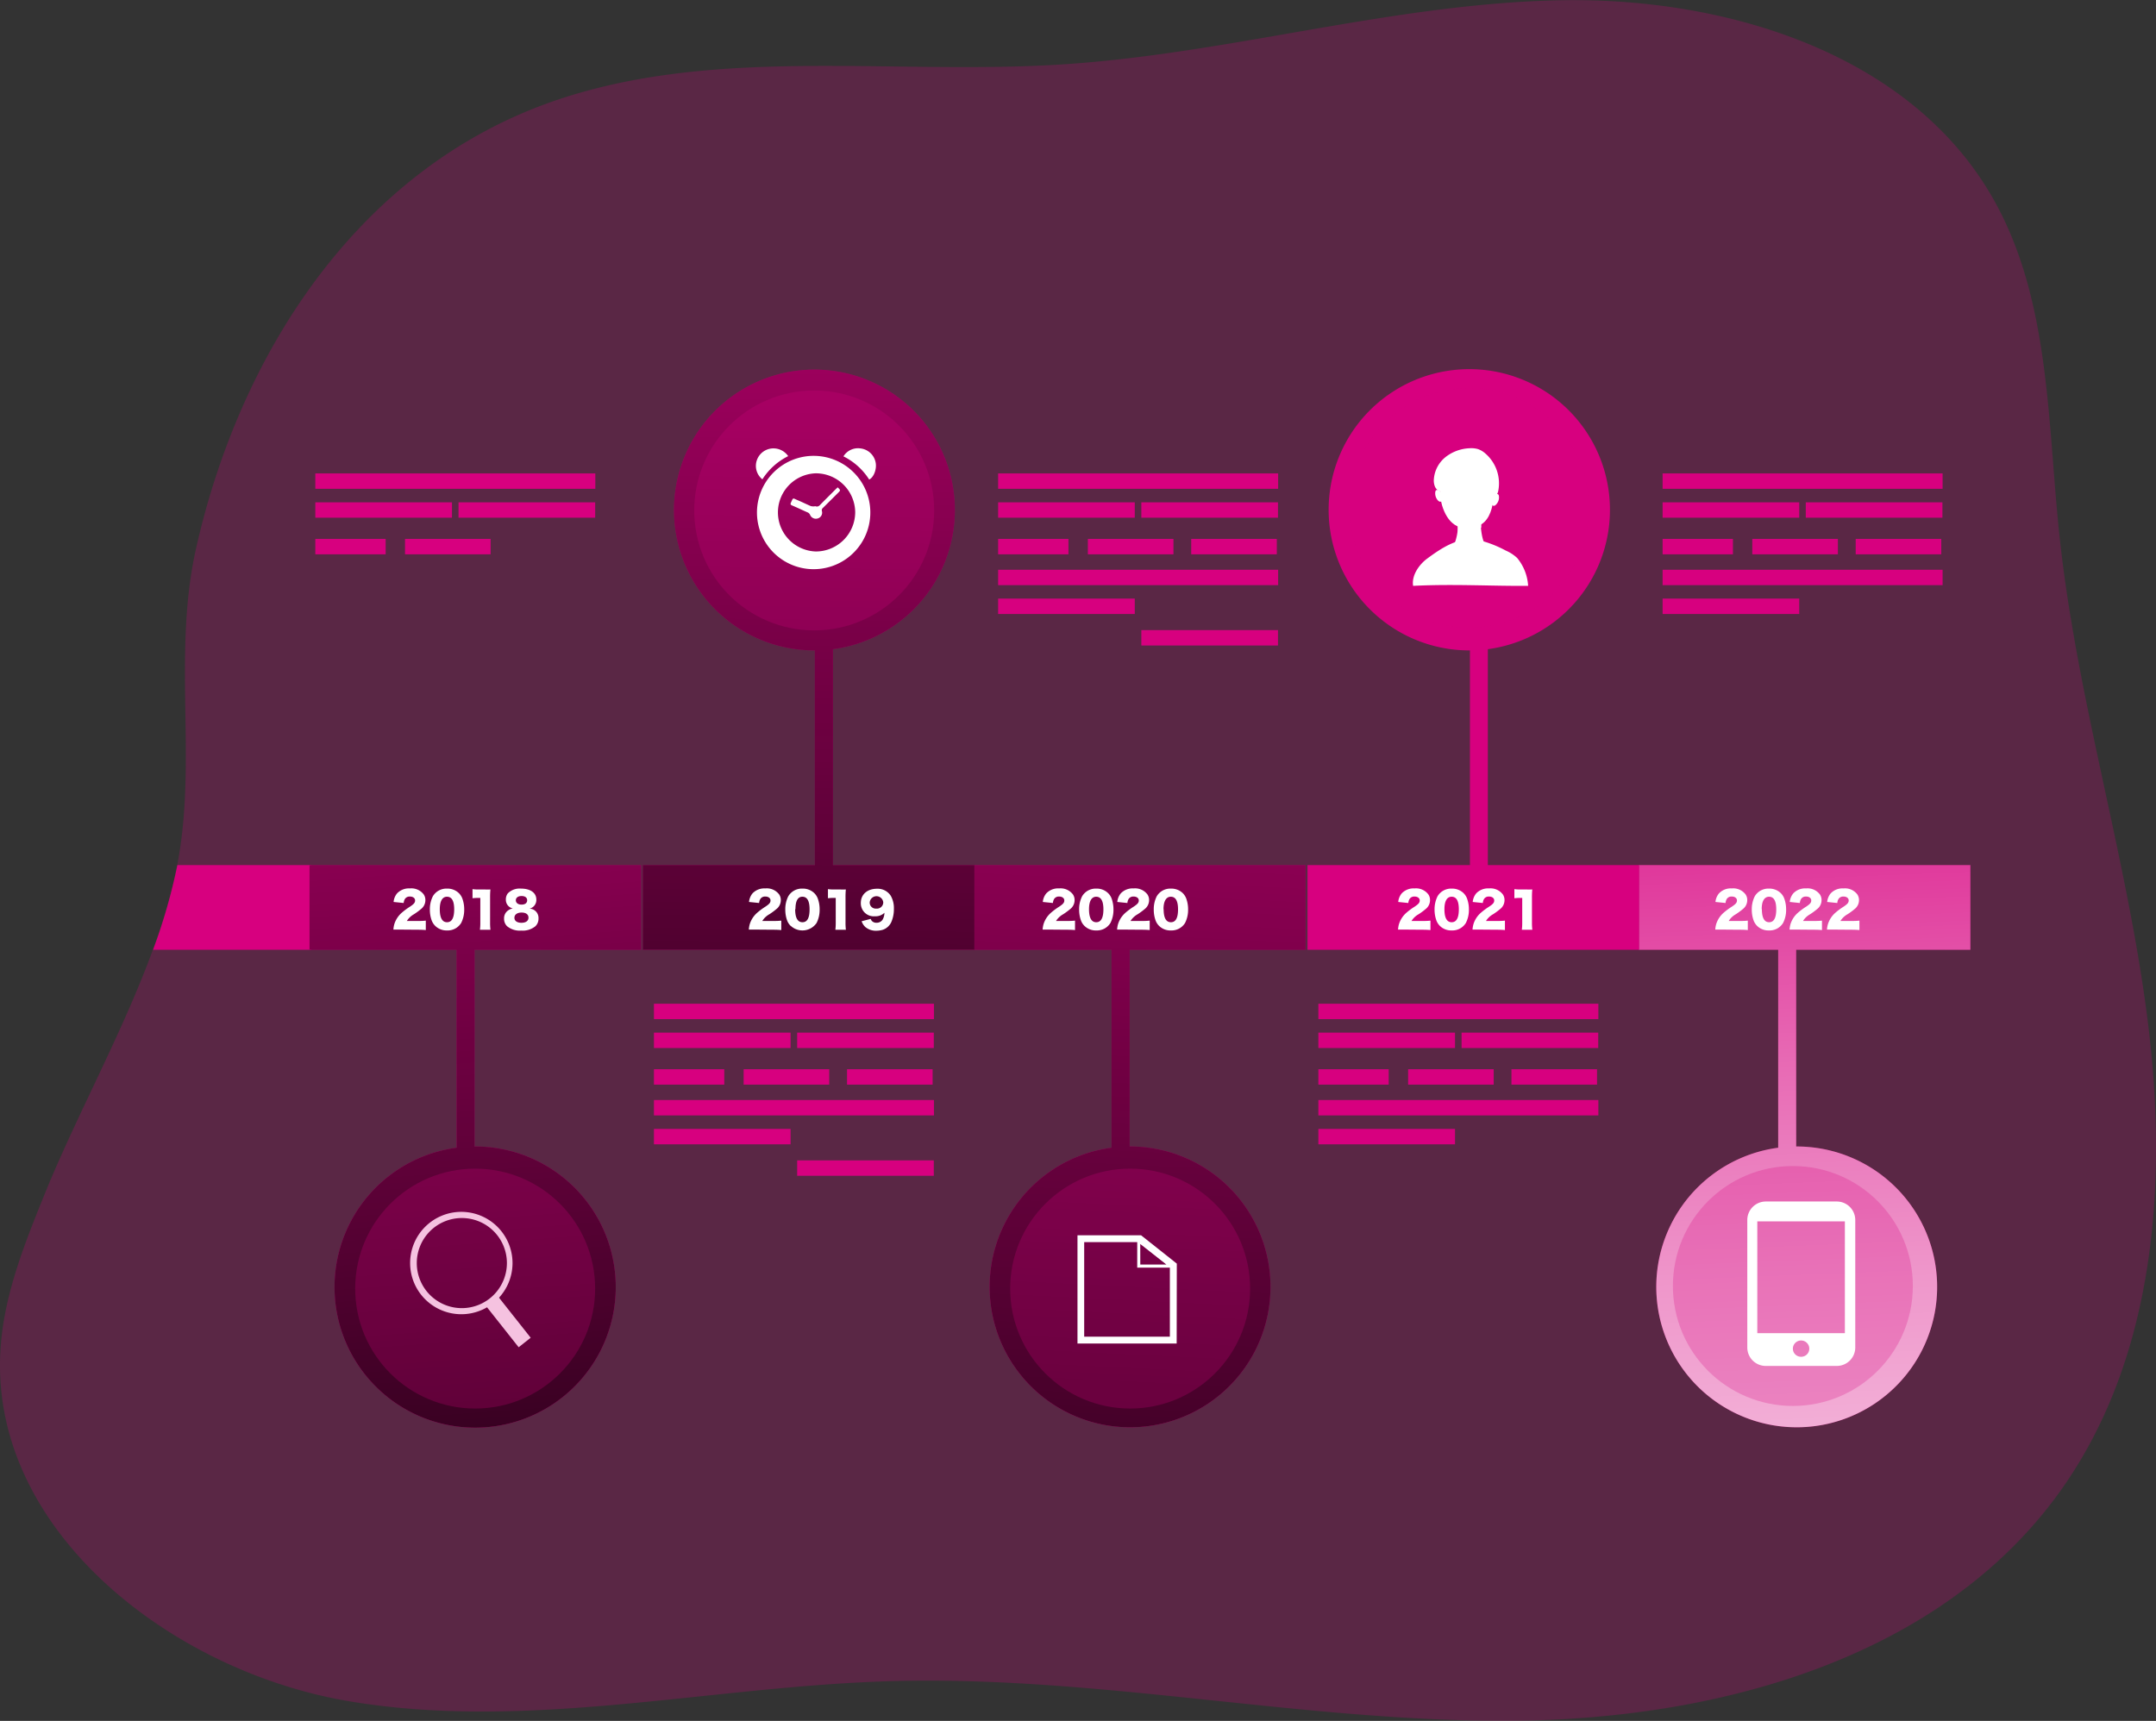 <svg id="Layer_1" data-name="Layer 1" xmlns="http://www.w3.org/2000/svg" xmlns:xlink="http://www.w3.org/1999/xlink" viewBox="0 0 456.46 364.41"><rect x="0" y="0" width="456.46" height="364.41" fill="#333333" stroke="none"/><defs><linearGradient id="linear-gradient" x1="136.72" y1="66.62" x2="161.74" y2="408.14" gradientUnits="userSpaceOnUse"><stop offset="0" stop-color="#010101" stop-opacity="0"/><stop offset="0.95" stop-color="#010101"/></linearGradient><linearGradient id="linear-gradient-2" x1="293.64" y1="56.86" x2="275.16" y2="440.8" xlink:href="#linear-gradient"/><linearGradient id="linear-gradient-3" x1="425.33" y1="137.49" x2="440.83" y2="529.86" gradientUnits="userSpaceOnUse"><stop offset="0" stop-color="#fff" stop-opacity="0"/><stop offset="0.13" stop-color="#fff" stop-opacity="0.23"/><stop offset="0.23" stop-color="#fff" stop-opacity="0.41"/><stop offset="0.35" stop-color="#fff" stop-opacity="0.59"/><stop offset="0.48" stop-color="#fff" stop-opacity="0.74"/><stop offset="0.6" stop-color="#fff" stop-opacity="0.85"/><stop offset="0.72" stop-color="#fff" stop-opacity="0.93"/><stop offset="0.84" stop-color="#fff" stop-opacity="0.98"/><stop offset="0.95" stop-color="#fff"/></linearGradient><linearGradient id="linear-gradient-4" x1="219.6" y1="-14.47" x2="214.71" y2="352.6" xlink:href="#linear-gradient"/></defs><title>Timeline (fix)</title><path d="M481.64,320c-25.5,35.47-72.78,48.24-116.44,48.44s-87-9.58-130.63-8.4c-38.51,1.05-77.15,10.66-115.11,4.26s-76.51-36.65-73.73-75c.81-11.45,5.22-22.28,9.53-32.92,6.61-16.19,16.28-33.69,22.69-51.19a120.52,120.52,0,0,0,5.15-17.93c.15-.7.26-1.39.38-2.09,3.59-21.35-1.27-43.17,3.62-65,9.07-40.33,33.26-78.83,73.36-93.87,34.59-12.89,72.95-6.26,109.8-8.6,35.43-2.23,70-12.87,105.52-13.59s74.68,11.41,92,42.38c11.85,21.18,11.27,46.73,13.82,70.87,3.65,34.59,14.28,68.08,18.66,102.59S501.92,291.8,481.64,320Z" transform="translate(-45.59 -4.05)" fill="#d7007f" opacity="0.24" style="isolation:isolate"/><path d="M111.5,187.24v17.93H78a120.52,120.52,0,0,0,5.15-17.93Z" transform="translate(-45.59 -4.05)" fill="#d7007f"/><path d="M146.06,205.17v41.66h.12a29.77,29.77,0,1,1-3.92.26V205.17H111.12V187.24h70.2v17.93Z" transform="translate(-45.59 -4.05)" fill="#d7007f"/><path d="M146.06,205.17v41.66h.12a29.77,29.77,0,1,1-3.92.26V205.17H111.12V187.24h70.2v17.93Z" transform="translate(-45.59 -4.05)" fill="url(#linear-gradient)"/><path d="M284.75,205.17v41.66h.11a29.73,29.73,0,1,1-3.94.26V205.17H251.84V187.24H322v17.93Z" transform="translate(-45.59 -4.05)" fill="#d7007f"/><path d="M284.75,205.17v41.66h.11a29.73,29.73,0,1,1-3.94.26V205.17H251.84V187.24H322v17.93Z" transform="translate(-45.59 -4.05)" fill="url(#linear-gradient-2)"/><path d="M425.87,205.17v41.66H426a29.73,29.73,0,1,1-3.94.26V205.17H392.55V187.24h70.2v17.93Z" transform="translate(-45.59 -4.05)" fill="#d7007f"/><path d="M425.87,205.17v41.66H426a29.73,29.73,0,1,1-3.94.26V205.17H392.55V187.24h70.2v17.93Z" transform="translate(-45.59 -4.05)" fill="url(#linear-gradient-3)"/><path d="M143.26,260.67a10.84,10.84,0,1,0,10.84,10.84A10.86,10.86,0,0,0,143.26,260.67Zm.11,20.39a9.54,9.54,0,1,1,9.54-9.54A9.55,9.55,0,0,1,143.37,281.06Z" transform="translate(-45.59 -4.05)" fill="#fff"/><rect x="151.44" y="278" width="3.25" height="11.6" transform="translate(-188.62 152.09) rotate(-38.34)" fill="#fff"/><path d="M392.61,187.24v17.93h-70.2V187.24H356.8V141.78h-.12a29.78,29.78,0,1,1,3.91-.26v45.72Z" transform="translate(-45.59 -4.05)" fill="#d7007f"/><path d="M251.89,187.24v17.93h-70.2V187.24h36.42V141.78H218a29.73,29.73,0,1,1,3.94-.26v45.72Z" transform="translate(-45.59 -4.05)" fill="#d7007f"/><path d="M251.89,187.24v17.93h-70.2V187.24h36.42V141.78H218a29.73,29.73,0,1,1,3.94-.26v45.72Z" transform="translate(-45.59 -4.05)" fill="url(#linear-gradient-4)"/><circle cx="172.38" cy="108.09" r="25.4" fill="#d7007f" opacity="0.24" style="isolation:isolate"/><circle cx="100.6" cy="272.87" r="25.4" fill="#d7007f" opacity="0.24" style="isolation:isolate"/><circle cx="239.27" cy="272.87" r="25.4" fill="#d7007f" opacity="0.24" style="isolation:isolate"/><circle cx="311.05" cy="107.55" r="25.4" fill="#d7007f" opacity="0.24" style="isolation:isolate"/><circle cx="379.58" cy="272.32" r="25.4" fill="#d7007f" opacity="0.24" style="isolation:isolate"/><rect x="66.76" y="100.25" width="59.28" height="3.26" fill="#d7007f"/><rect x="66.76" y="106.37" width="28.93" height="3.26" fill="#d7007f"/><rect x="97.08" y="106.37" width="28.93" height="3.26" fill="#d7007f"/><rect x="66.76" y="114.12" width="14.89" height="3.26" fill="#d7007f"/><rect x="85.75" y="114.12" width="18.12" height="3.26" fill="#d7007f"/><rect x="211.32" y="100.25" width="59.28" height="3.26" fill="#d7007f"/><rect x="211.32" y="106.37" width="28.93" height="3.26" fill="#d7007f"/><rect x="241.64" y="106.37" width="28.93" height="3.26" fill="#d7007f"/><rect x="211.32" y="120.65" width="59.28" height="3.26" fill="#d7007f"/><rect x="211.32" y="126.76" width="28.93" height="3.26" fill="#d7007f"/><rect x="241.64" y="133.43" width="28.93" height="3.26" fill="#d7007f"/><rect x="211.32" y="114.12" width="14.89" height="3.26" fill="#d7007f"/><rect x="230.32" y="114.12" width="18.12" height="3.26" fill="#d7007f"/><rect x="252.2" y="114.12" width="18.12" height="3.26" fill="#d7007f"/><rect x="352" y="100.25" width="59.28" height="3.26" fill="#d7007f"/><rect x="352" y="106.37" width="28.93" height="3.26" fill="#d7007f"/><rect x="382.31" y="106.37" width="28.93" height="3.26" fill="#d7007f"/><rect x="352" y="120.65" width="59.28" height="3.26" fill="#d7007f"/><rect x="352" y="126.76" width="28.93" height="3.26" fill="#d7007f"/><rect x="352" y="114.12" width="14.89" height="3.26" fill="#d7007f"/><rect x="370.99" y="114.12" width="18.12" height="3.26" fill="#d7007f"/><rect x="392.88" y="114.12" width="18.12" height="3.26" fill="#d7007f"/><rect x="138.45" y="212.55" width="59.28" height="3.26" fill="#d7007f"/><rect x="138.45" y="218.67" width="28.93" height="3.26" fill="#d7007f"/><rect x="168.77" y="218.67" width="28.93" height="3.26" fill="#d7007f"/><rect x="138.45" y="232.94" width="59.28" height="3.26" fill="#d7007f"/><rect x="138.45" y="239.06" width="28.93" height="3.26" fill="#d7007f"/><rect x="168.77" y="245.72" width="28.93" height="3.26" fill="#d7007f"/><rect x="138.45" y="226.42" width="14.89" height="3.26" fill="#d7007f"/><rect x="157.44" y="226.42" width="18.12" height="3.26" fill="#d7007f"/><rect x="179.33" y="226.42" width="18.12" height="3.26" fill="#d7007f"/><rect x="279.12" y="212.55" width="59.28" height="3.26" fill="#d7007f"/><rect x="279.12" y="218.67" width="28.93" height="3.26" fill="#d7007f"/><rect x="309.44" y="218.67" width="28.93" height="3.26" fill="#d7007f"/><rect x="279.12" y="232.94" width="59.28" height="3.26" fill="#d7007f"/><rect x="279.12" y="239.06" width="28.93" height="3.26" fill="#d7007f"/><rect x="279.12" y="226.42" width="14.89" height="3.26" fill="#d7007f"/><rect x="298.12" y="226.42" width="18.12" height="3.26" fill="#d7007f"/><rect x="320" y="226.42" width="18.12" height="3.26" fill="#d7007f"/><path d="M130.41,200.9c-.92,0-1.16,0-1.53,0a5.25,5.25,0,0,1,.21-1.21,5.33,5.33,0,0,1,1.47-2.28,13.92,13.92,0,0,1,1.82-1.36c.88-.59,1.09-.86,1.09-1.33s-.44-.82-1.09-.82a1.17,1.17,0,0,0-1.06.51,1.86,1.86,0,0,0-.26.86l-2.14-.22a3.29,3.29,0,0,1,.74-1.82,3.45,3.45,0,0,1,2.71-1.05,3.27,3.27,0,0,1,2.94,1.29,2.12,2.12,0,0,1,.34,1.19,2.38,2.38,0,0,1-.94,1.9,14.54,14.54,0,0,1-1.48,1.09,4.09,4.09,0,0,0-1.5,1.42h2.38a13.21,13.21,0,0,0,1.63-.07V201c-.59-.05-1-.07-1.75-.07Z" transform="translate(-45.59 -4.05)" fill="#fff"/><path d="M137.75,200.13A3.25,3.25,0,0,1,137,199a6.69,6.69,0,0,1-.4-2.34,6,6,0,0,1,.64-2.83,3.34,3.34,0,0,1,3-1.61,3.46,3.46,0,0,1,2.49.95,3.25,3.25,0,0,1,.74,1.13,6.67,6.67,0,0,1,.4,2.35,6.15,6.15,0,0,1-.64,2.84,3.36,3.36,0,0,1-3,1.59A3.41,3.41,0,0,1,137.75,200.13Zm.95-3.55c0,1.83.52,2.76,1.53,2.76s1.52-.91,1.52-2.73-.53-2.67-1.53-2.67S138.7,194.91,138.7,196.58Z" transform="translate(-45.59 -4.05)" fill="#fff"/><path d="M145.63,192.33a6.76,6.76,0,0,0,1.22.07h1.3a10.38,10.38,0,0,0,1.27,0,16.21,16.21,0,0,0-.07,1.65v5.35a12.06,12.06,0,0,0,.08,1.54H147.2a12,12,0,0,0,.08-1.54v-5.21h-.41a10.91,10.91,0,0,0-1.24.07Z" transform="translate(-45.59 -4.05)" fill="#fff"/><path d="M159.15,197.17a2,2,0,0,1,.45,1.4,2.19,2.19,0,0,1-.67,1.63,4.25,4.25,0,0,1-3,.91,4.2,4.2,0,0,1-3-.94,2.18,2.18,0,0,1-.62-1.6,2,2,0,0,1,.79-1.68,2.4,2.4,0,0,1,1.07-.47,1.86,1.86,0,0,1-1.48-1.87,2.07,2.07,0,0,1,.42-1.33,3.52,3.52,0,0,1,2.79-1c2,0,3.24.9,3.24,2.32a1.87,1.87,0,0,1-1.44,1.92A2,2,0,0,1,159.15,197.17Zm-4.65,1.23c0,.66.57,1.06,1.49,1.06s1.49-.4,1.49-1.09-.55-1.08-1.46-1.08S154.5,197.71,154.5,198.4Zm.3-3.71c0,.56.47.92,1.22.92s1.18-.35,1.18-.92-.46-.9-1.19-.9S154.8,194.14,154.8,194.69Z" transform="translate(-45.59 -4.05)" fill="#fff"/><path d="M205.66,200.9c-.92,0-1.15,0-1.53,0a5.25,5.25,0,0,1,.21-1.21,5.33,5.33,0,0,1,1.47-2.28,13.92,13.92,0,0,1,1.82-1.36c.88-.59,1.09-.86,1.09-1.33s-.44-.82-1.09-.82a1.17,1.17,0,0,0-1.06.51,1.86,1.86,0,0,0-.26.86l-2.14-.22a3.37,3.37,0,0,1,.74-1.82,3.45,3.45,0,0,1,2.71-1.05,3.27,3.27,0,0,1,2.94,1.29,2.12,2.12,0,0,1,.34,1.19,2.38,2.38,0,0,1-.94,1.9,14.54,14.54,0,0,1-1.48,1.09,4.09,4.09,0,0,0-1.5,1.42h2.38A13.21,13.21,0,0,0,211,199V201c-.59-.05-1-.07-1.75-.07Z" transform="translate(-45.59 -4.05)" fill="#fff"/><path d="M213,200.13a3.15,3.15,0,0,1-.75-1.13,6.69,6.69,0,0,1-.4-2.34,6,6,0,0,1,.64-2.83,3.34,3.34,0,0,1,3-1.61,3.46,3.46,0,0,1,2.49.95,3.25,3.25,0,0,1,.74,1.13,6.67,6.67,0,0,1,.4,2.35,6.15,6.15,0,0,1-.64,2.84,3.63,3.63,0,0,1-5.45.64Zm.94-3.55c0,1.83.52,2.76,1.54,2.76s1.51-.91,1.51-2.73-.53-2.67-1.53-2.67S214,194.91,214,196.58Z" transform="translate(-45.59 -4.05)" fill="#fff"/><path d="M220.88,192.33a6.76,6.76,0,0,0,1.22.07h1.3a10.38,10.38,0,0,0,1.27,0,16.21,16.21,0,0,0-.07,1.65v5.35a12.06,12.06,0,0,0,.08,1.54h-2.23a12,12,0,0,0,.08-1.54v-5.21h-.41a10.91,10.91,0,0,0-1.24.07Z" transform="translate(-45.59 -4.05)" fill="#fff"/><path d="M229.94,198.63a1.11,1.11,0,0,0,.24.44,1.29,1.29,0,0,0,1,.38,1.47,1.47,0,0,0,1.31-.72,3.08,3.08,0,0,0,.35-1.39,2.69,2.69,0,0,1-2,.74,2.75,2.75,0,0,1-3-2.83c0-1.81,1.39-3,3.41-3a3.29,3.29,0,0,1,2.94,1.51,5.24,5.24,0,0,1,.65,2.76,6.78,6.78,0,0,1-.58,2.86,3.07,3.07,0,0,1-1.74,1.55,4.73,4.73,0,0,1-1.37.21,3.44,3.44,0,0,1-2.36-.79,3,3,0,0,1-.78-1.22Zm2.65-3.48a1.44,1.44,0,0,0-2.87,0,1.27,1.27,0,0,0,1.39,1.3A1.33,1.33,0,0,0,232.59,195.15Z" transform="translate(-45.59 -4.05)" fill="#fff"/><path d="M267.86,200.9c-.92,0-1.16,0-1.53,0a5.25,5.25,0,0,1,.21-1.21,5.33,5.33,0,0,1,1.47-2.28,13.92,13.92,0,0,1,1.82-1.36c.88-.59,1.09-.86,1.09-1.33s-.44-.82-1.09-.82a1.17,1.17,0,0,0-1.06.51,1.86,1.86,0,0,0-.26.86l-2.14-.22a3.29,3.29,0,0,1,.74-1.82,3.43,3.43,0,0,1,2.71-1.05,3.27,3.27,0,0,1,2.94,1.29,2.12,2.12,0,0,1,.34,1.19,2.38,2.38,0,0,1-.94,1.9,14.54,14.54,0,0,1-1.48,1.09,4.23,4.23,0,0,0-1.51,1.42h2.38a13.29,13.29,0,0,0,1.64-.07V201c-.59-.05-1-.07-1.75-.07Z" transform="translate(-45.59 -4.05)" fill="#fff"/><path d="M275.2,200.13a3.12,3.12,0,0,1-.74-1.13,6.69,6.69,0,0,1-.4-2.34,6,6,0,0,1,.64-2.83,3.34,3.34,0,0,1,3-1.61,3.43,3.43,0,0,1,2.48.95,3.15,3.15,0,0,1,.75,1.13,6.9,6.9,0,0,1,.4,2.35,6.15,6.15,0,0,1-.64,2.84,3.36,3.36,0,0,1-3,1.59A3.41,3.41,0,0,1,275.2,200.13Zm.95-3.55c0,1.83.52,2.76,1.53,2.76s1.52-.91,1.52-2.73-.54-2.67-1.53-2.67S276.15,194.91,276.15,196.58Z" transform="translate(-45.59 -4.05)" fill="#fff"/><path d="M283.63,200.9c-.92,0-1.16,0-1.53,0a5.25,5.25,0,0,1,.21-1.21,5.33,5.33,0,0,1,1.47-2.28,13.92,13.92,0,0,1,1.82-1.36c.88-.59,1.09-.86,1.09-1.33s-.44-.82-1.09-.82a1.17,1.17,0,0,0-1.06.51,1.86,1.86,0,0,0-.26.86l-2.14-.22a3.29,3.29,0,0,1,.74-1.82,3.45,3.45,0,0,1,2.71-1.05,3.27,3.27,0,0,1,2.94,1.29,2.12,2.12,0,0,1,.34,1.19,2.38,2.38,0,0,1-.94,1.9,14.54,14.54,0,0,1-1.48,1.09,4.23,4.23,0,0,0-1.51,1.42h2.38A13.29,13.29,0,0,0,289,199V201c-.59-.05-1-.07-1.75-.07Z" transform="translate(-45.59 -4.05)" fill="#fff"/><path d="M291,200.13a3.12,3.12,0,0,1-.74-1.13,6.69,6.69,0,0,1-.4-2.34,6,6,0,0,1,.64-2.83,3.34,3.34,0,0,1,3-1.61,3.48,3.48,0,0,1,2.49.95,3.25,3.25,0,0,1,.74,1.13,6.67,6.67,0,0,1,.4,2.35,6.15,6.15,0,0,1-.64,2.84,3.36,3.36,0,0,1-3,1.59A3.41,3.41,0,0,1,291,200.13Zm.95-3.55c0,1.83.52,2.76,1.54,2.76s1.51-.91,1.51-2.73-.54-2.67-1.53-2.67S291.92,194.91,291.92,196.58Z" transform="translate(-45.59 -4.05)" fill="#fff"/><path d="M343.11,200.9c-.92,0-1.16,0-1.53,0a5.25,5.25,0,0,1,.21-1.21,5.33,5.33,0,0,1,1.47-2.28,13.92,13.92,0,0,1,1.82-1.36c.88-.59,1.09-.86,1.09-1.33s-.44-.82-1.09-.82a1.17,1.17,0,0,0-1.06.51,1.86,1.86,0,0,0-.26.86l-2.14-.22a3.29,3.29,0,0,1,.74-1.82,3.45,3.45,0,0,1,2.71-1.05,3.27,3.27,0,0,1,2.94,1.29,2.12,2.12,0,0,1,.34,1.19,2.38,2.38,0,0,1-.94,1.9,14.54,14.54,0,0,1-1.48,1.09,4.09,4.09,0,0,0-1.5,1.42h2.38a13.21,13.21,0,0,0,1.63-.07V201c-.59-.05-1-.07-1.75-.07Z" transform="translate(-45.59 -4.05)" fill="#fff"/><path d="M350.45,200.13a3.25,3.25,0,0,1-.74-1.13,6.69,6.69,0,0,1-.4-2.34,6.1,6.1,0,0,1,.64-2.83,3.34,3.34,0,0,1,3-1.61,3.46,3.46,0,0,1,2.49.95,3.25,3.25,0,0,1,.74,1.13,6.67,6.67,0,0,1,.4,2.35,6,6,0,0,1-.64,2.84,3.36,3.36,0,0,1-3,1.59A3.41,3.41,0,0,1,350.45,200.13Zm.95-3.55c0,1.83.52,2.76,1.53,2.76s1.52-.91,1.52-2.73-.53-2.67-1.53-2.67S351.4,194.91,351.4,196.58Z" transform="translate(-45.59 -4.05)" fill="#fff"/><path d="M358.88,200.9c-.92,0-1.16,0-1.53,0a5.25,5.25,0,0,1,.21-1.21,5.33,5.33,0,0,1,1.47-2.28,13.92,13.92,0,0,1,1.82-1.36c.88-.59,1.09-.86,1.09-1.33s-.44-.82-1.09-.82a1.17,1.17,0,0,0-1.06.51,1.86,1.86,0,0,0-.26.86l-2.14-.22a3.29,3.29,0,0,1,.74-1.82,3.45,3.45,0,0,1,2.71-1.05,3.27,3.27,0,0,1,2.94,1.29,2.12,2.12,0,0,1,.34,1.19,2.38,2.38,0,0,1-.94,1.9,14.54,14.54,0,0,1-1.48,1.09,4.09,4.09,0,0,0-1.5,1.42h2.38a13.21,13.21,0,0,0,1.63-.07V201c-.59-.05-1-.07-1.75-.07Z" transform="translate(-45.59 -4.05)" fill="#fff"/><path d="M366.21,192.33a6.88,6.88,0,0,0,1.23.07h1.3a10.29,10.29,0,0,0,1.26,0,16.21,16.21,0,0,0-.07,1.65v5.35a12.06,12.06,0,0,0,.08,1.54h-2.22a12,12,0,0,0,.08-1.54v-5.21h-.41a11.08,11.08,0,0,0-1.25.07Z" transform="translate(-45.59 -4.05)" fill="#fff"/><path d="M410.27,200.9c-.92,0-1.15,0-1.53,0a5.25,5.25,0,0,1,.21-1.21,5.33,5.33,0,0,1,1.47-2.28,13.92,13.92,0,0,1,1.82-1.36c.88-.59,1.09-.86,1.09-1.33s-.43-.82-1.09-.82a1.17,1.17,0,0,0-1.06.51,1.86,1.86,0,0,0-.26.86l-2.14-.22a3.3,3.3,0,0,1,.75-1.82,3.41,3.41,0,0,1,2.7-1.05,3.27,3.27,0,0,1,2.94,1.29,2.12,2.12,0,0,1,.34,1.19,2.38,2.38,0,0,1-.94,1.9,14.54,14.54,0,0,1-1.48,1.09,4.09,4.09,0,0,0-1.5,1.42H414a13.21,13.21,0,0,0,1.63-.07V201c-.59-.05-1-.07-1.75-.07Z" transform="translate(-45.59 -4.05)" fill="#fff"/><path d="M417.61,200.13a3.25,3.25,0,0,1-.74-1.13,6.69,6.69,0,0,1-.4-2.34,6.1,6.1,0,0,1,.64-2.83,3.34,3.34,0,0,1,3-1.61,3.46,3.46,0,0,1,2.49.95,3.12,3.12,0,0,1,.74,1.13,6.67,6.67,0,0,1,.4,2.35,6,6,0,0,1-.64,2.84,3.35,3.35,0,0,1-3,1.59A3.43,3.43,0,0,1,417.61,200.13Zm1-3.55c0,1.83.52,2.76,1.53,2.76s1.51-.91,1.51-2.73-.53-2.67-1.53-2.67S418.57,194.91,418.57,196.58Z" transform="translate(-45.59 -4.05)" fill="#fff"/><path d="M426,200.9c-.92,0-1.15,0-1.53,0a5.25,5.25,0,0,1,.21-1.21,5.33,5.33,0,0,1,1.47-2.28,13.92,13.92,0,0,1,1.82-1.36c.88-.59,1.09-.86,1.09-1.33s-.43-.82-1.09-.82a1.17,1.17,0,0,0-1.06.51,1.86,1.86,0,0,0-.26.86l-2.14-.22a3.3,3.3,0,0,1,.75-1.82,3.41,3.41,0,0,1,2.7-1.05,3.27,3.27,0,0,1,2.94,1.29,2.12,2.12,0,0,1,.34,1.19,2.38,2.38,0,0,1-.94,1.9,14.54,14.54,0,0,1-1.48,1.09,4.09,4.09,0,0,0-1.5,1.42h2.38a13.21,13.21,0,0,0,1.63-.07V201c-.59-.05-1-.07-1.75-.07Z" transform="translate(-45.59 -4.05)" fill="#fff"/><path d="M433.93,200.9c-.92,0-1.16,0-1.54,0a5.22,5.22,0,0,1,.22-1.21,5.33,5.33,0,0,1,1.47-2.28,13.92,13.92,0,0,1,1.82-1.36c.87-.59,1.09-.86,1.09-1.33s-.44-.82-1.09-.82a1.17,1.17,0,0,0-1.06.51,1.75,1.75,0,0,0-.26.86l-2.15-.22a3.37,3.37,0,0,1,.75-1.82,3.42,3.42,0,0,1,2.71-1.05,3.27,3.27,0,0,1,2.94,1.29,2.2,2.2,0,0,1,.34,1.19,2.38,2.38,0,0,1-.94,1.9,14,14,0,0,1-1.49,1.09,4.18,4.18,0,0,0-1.5,1.42h2.38a13.29,13.29,0,0,0,1.64-.07V201c-.6-.05-1-.07-1.75-.07Z" transform="translate(-45.59 -4.05)" fill="#fff"/><path d="M294.71,288.55h-21V265.63h13.46l7.57,6Zm-19.58-1.45h18.14V272.3l-6.63-5.22H275.13Z" transform="translate(-45.59 -4.05)" fill="#fff"/><path d="M294.36,272.49h-8v-6.41l.7.58,6.65,5.25Zm-7.35-.66h5.54L287,267.47Z" transform="translate(-45.59 -4.05)" fill="#fff"/><path d="M434.44,258.48h-15a3.92,3.92,0,0,0-3.92,3.91v27a3.91,3.91,0,0,0,3.92,3.91h15a3.91,3.91,0,0,0,3.94-3.91v-27A3.92,3.92,0,0,0,434.44,258.48Zm-7.53,32.88a1.72,1.72,0,0,1-1.74-1.71,1.74,1.74,0,1,1,3.48,0A1.72,1.72,0,0,1,426.91,291.36Zm9.27-5H417.64V262.68h18.54Z" transform="translate(-45.59 -4.05)" fill="#fff"/><path d="M218.31,100.59a12,12,0,0,1,.65,23.94,12,12,0,1,1-.65-23.94Zm8.34,11.93a8.33,8.33,0,0,0-8.4-8.24,8.28,8.28,0,0,0,.07,16.55A8.34,8.34,0,0,0,226.65,112.52Z" transform="translate(-45.59 -4.05)" fill="#fff"/><path d="M224.16,100.69A3.61,3.61,0,0,1,227.7,99a3.69,3.69,0,0,1,3.29,3.06c.24,1.35-.41,3.07-1.38,3.54A13.58,13.58,0,0,0,224.16,100.69Z" transform="translate(-45.59 -4.05)" fill="#fff"/><path d="M207,105.55a3.62,3.62,0,0,1-1.23-3.86,3.72,3.72,0,0,1,2.9-2.63,3.78,3.78,0,0,1,3.79,1.58A13.68,13.68,0,0,0,207,105.55Z" transform="translate(-45.59 -4.05)" fill="#fff"/><path d="M222.94,107.25c.64.62.64.62.05,1.2q-1.59,1.59-3.19,3.17a.62.62,0,0,0-.2.65,1.26,1.26,0,0,1-.84,1.55,1.33,1.33,0,0,1-1.64-.69,1,1,0,0,0-.61-.6c-1.09-.48-2.16-1-3.24-1.45-.29-.13-.37-.26-.24-.56.53-1.18.37-1,1.39-.57s1.87.86,2.81,1.26a2.07,2.07,0,0,0,.71.07c.12,0,.26-.07.38,0,.46.12.74-.12,1-.42,1.07-1.09,2.15-2.16,3.23-3.24Z" transform="translate(-45.59 -4.05)" fill="#fff"/><path d="M347.77,122.32c-1.77,1.3-3.36,3.62-3,5.79,8.64-.43,16.84.07,24.35,0a10.21,10.21,0,0,0-2.32-5.9,8.41,8.41,0,0,0-2.43-1.58,24.6,24.6,0,0,0-5.68-2.21C354.63,117.53,350.92,120,347.77,122.32Z" transform="translate(-45.59 -4.05)" fill="#fff"/><path d="M362.94,109.12a2.17,2.17,0,0,1-.58,1.75.91.91,0,0,1-.37.27c-.75.24-.79-1.29-.58-1.73S362.83,108.13,362.94,109.12Z" transform="translate(-45.59 -4.05)" fill="#fff"/><path d="M349.46,108.26A2.24,2.24,0,0,0,350,110a.92.92,0,0,0,.38.27c.75.25.79-1.29.57-1.73S349.57,107.27,349.46,108.26Z" transform="translate(-45.59 -4.05)" fill="#fff"/><path d="M359,113.41s0,5,1.19,6.07-4.58,6-7,.49a10.75,10.75,0,0,0,.92-6.39C353.66,109.58,359,113.41,359,113.41Z" transform="translate(-45.59 -4.05)" fill="#fff"/><path d="M359.2,114.6v1.1s-2.9,4.18-4.09,2.77-.84-1.72-.84-1.72l-.13-3.17Z" transform="translate(-45.59 -4.05)" fill="#fff"/><path d="M361.8,106.23s.84,7.66-3.26,9.18-6.53-.66-7.65-4.36.59-11.16,4.95-10.43S361.8,106.23,361.8,106.23Z" transform="translate(-45.59 -4.05)" fill="#fff"/><path d="M362.46,108.81a2,2,0,0,0,.35-.89,8.35,8.35,0,0,0-2.77-7.86,4.67,4.67,0,0,0-1.53-.91,5.14,5.14,0,0,0-1.75-.18,8.81,8.81,0,0,0-5.09,1.84,6.64,6.64,0,0,0-2.51,4.72,3.35,3.35,0,0,0,.25,1.6,1.76,1.76,0,0,0,1.22,1c.95.16,1.21-.71,2-1.29,1.15-.88,1.52-2.18,4.14-2C361,105.23,361.31,110.21,362.46,108.81Z" transform="translate(-45.59 -4.05)" fill="#fff"/><path d="M350.22,108.81a.41.41,0,0,1-.12-.17,1.46,1.46,0,0,1,0-.22.3.3,0,0,0-.1-.19.21.21,0,0,0-.2,0,.2.2,0,0,0-.13.14,1.25,1.25,0,0,0,0,.19,1.58,1.58,0,0,0,.11.75,1.78,1.78,0,0,0,.36.42.31.31,0,0,0,.19.11.34.34,0,0,0,.14,0l0,0a.13.13,0,0,0,0-.06,1.51,1.51,0,0,0,0-.52A.73.73,0,0,0,350.22,108.81Z" transform="translate(-45.59 -4.05)" fill="#fff"/><path d="M362.09,109.63a1,1,0,0,0,.12-.16c0-.07,0-.15,0-.22a.3.3,0,0,1,.1-.19.18.18,0,0,1,.2,0,.24.24,0,0,1,.13.15.58.58,0,0,1,0,.19,1.53,1.53,0,0,1-.1.74,1.63,1.63,0,0,1-.36.42.27.27,0,0,1-.19.11.24.24,0,0,1-.14,0,.1.1,0,0,1,0,0,.09.09,0,0,1,0-.05,1.35,1.35,0,0,1,0-.53A.71.71,0,0,1,362.09,109.63Z" transform="translate(-45.59 -4.05)" fill="#fff"/></svg>